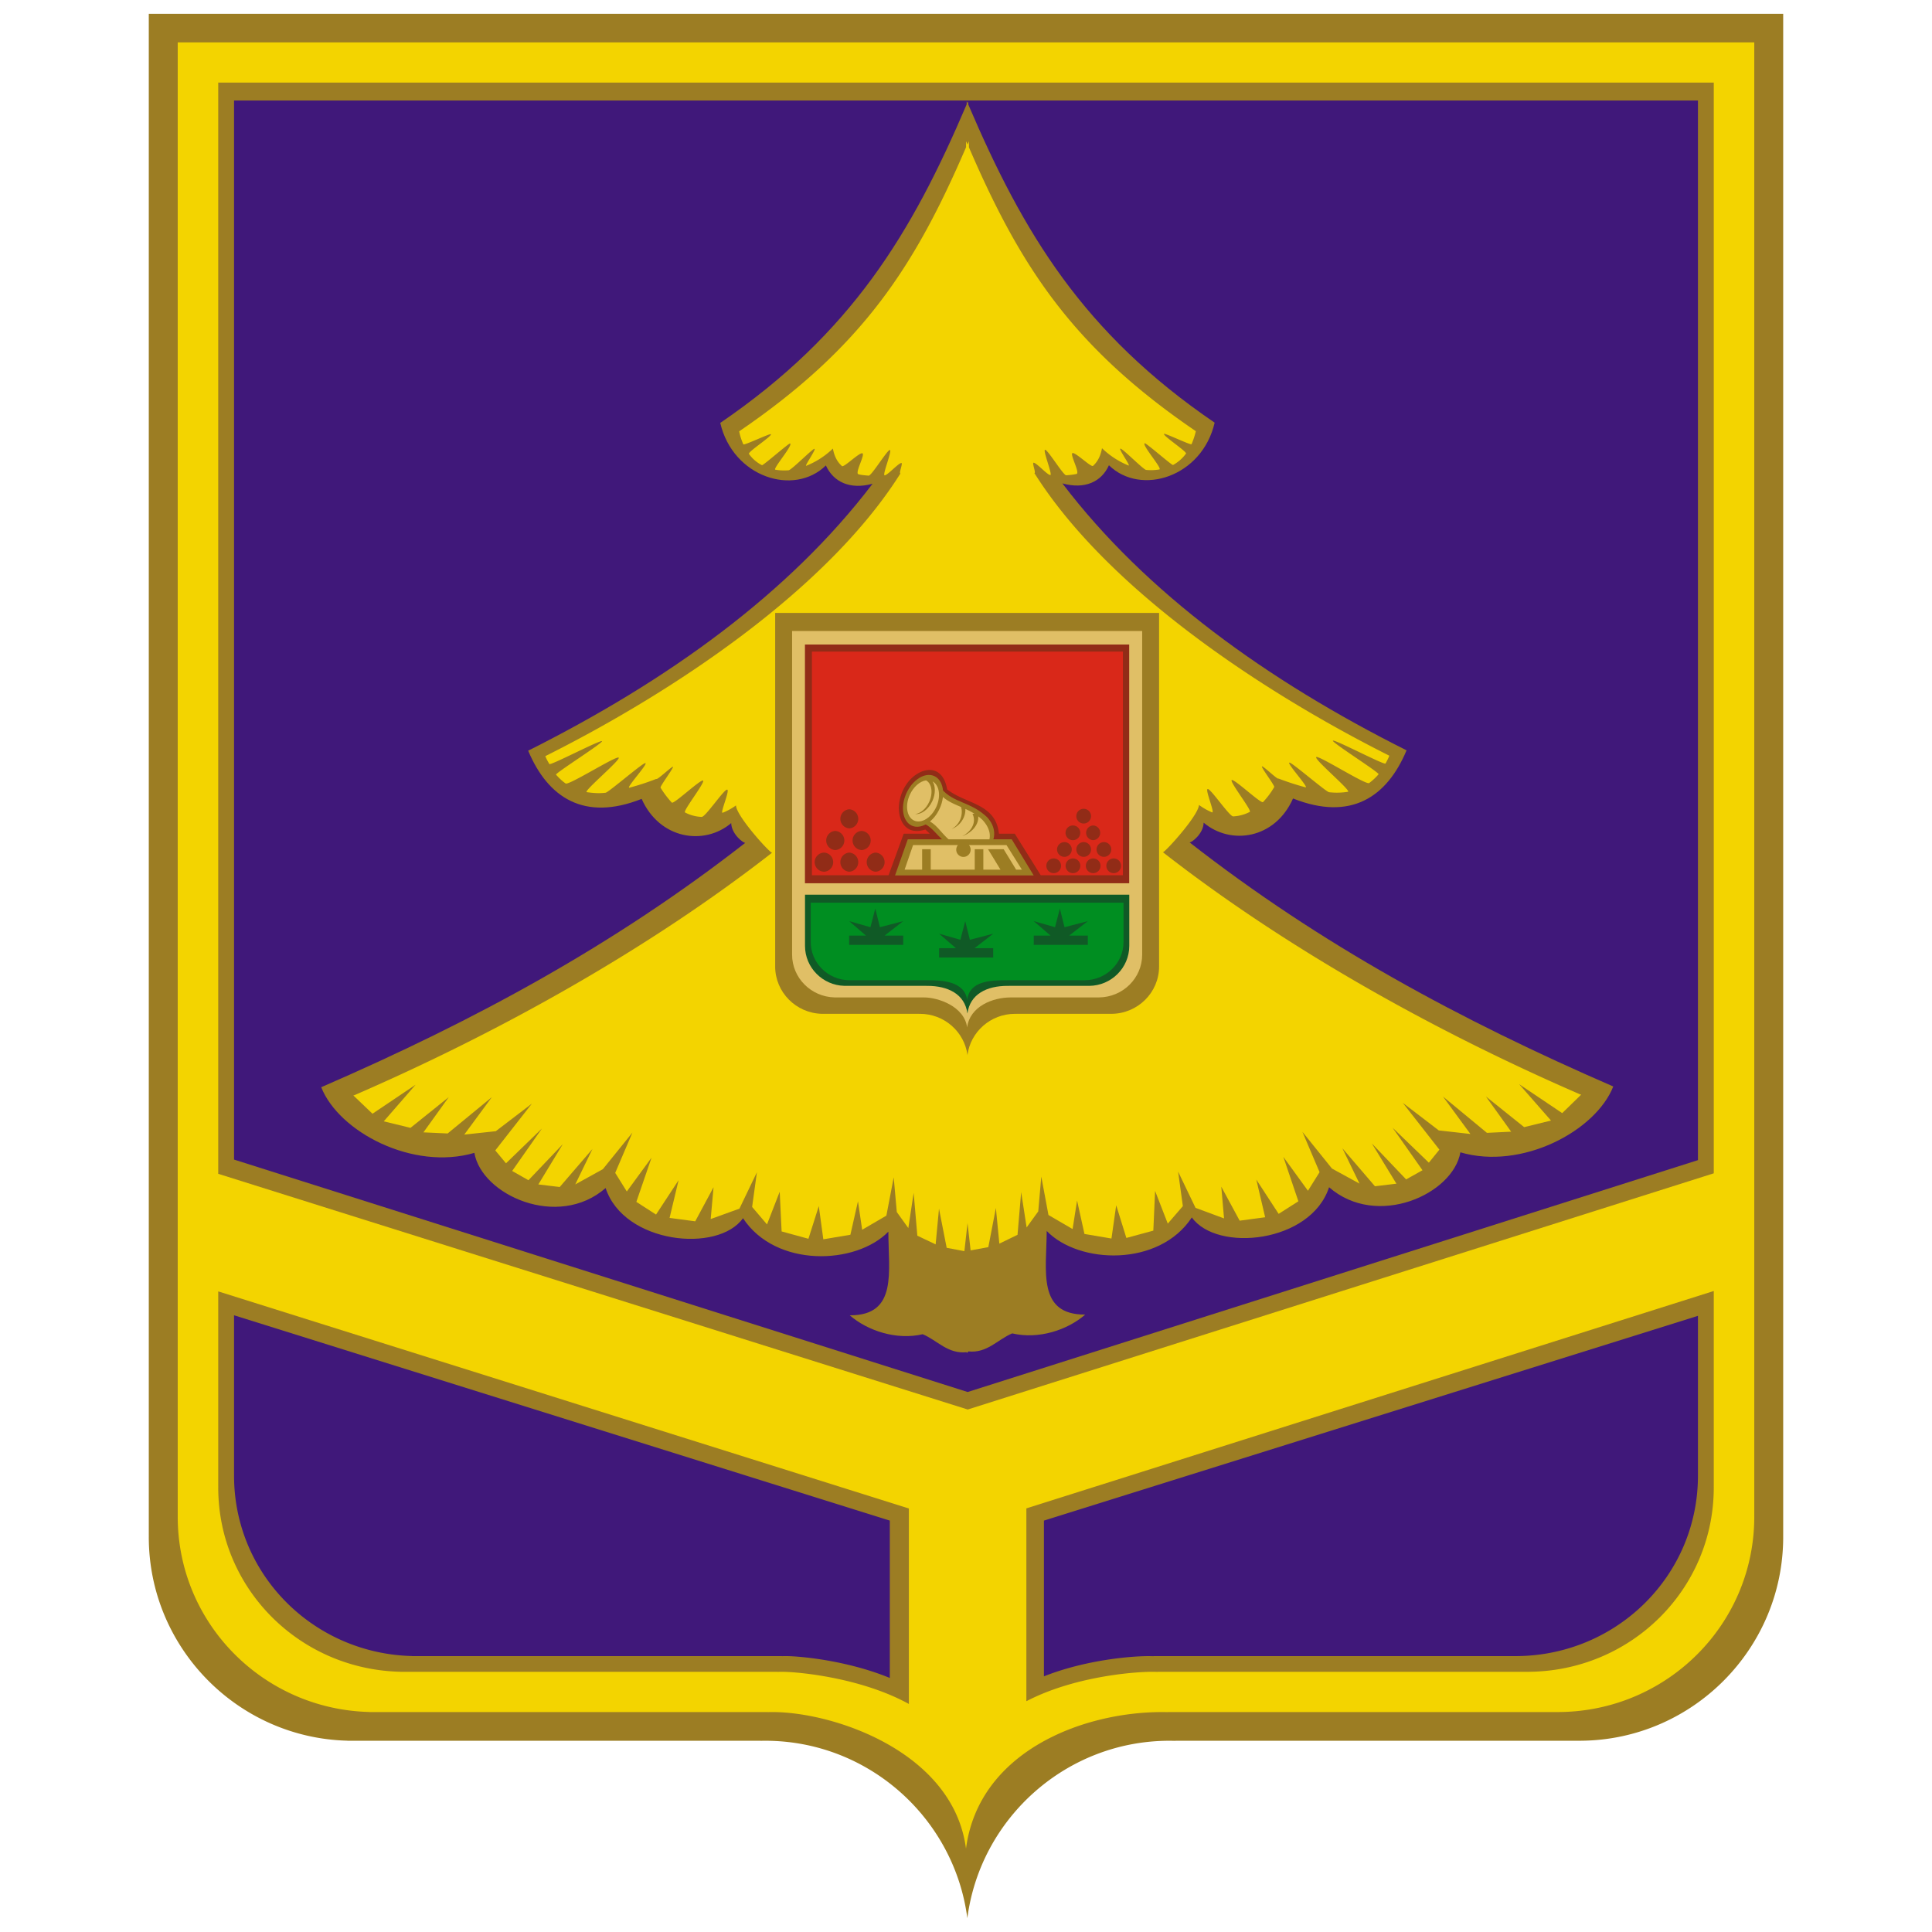 <svg xmlns="http://www.w3.org/2000/svg" id="Layer_1" x="0" y="0" version="1.1" viewBox="0 0 140 140" xml:space="preserve"><style>.st1,.st3,.st4,.st5,.st7{fill-rule:evenodd;clip-rule:evenodd;fill:#9c7d23}.st3,.st4,.st5,.st7{fill:#f3d400}.st4,.st5,.st7{fill:#e0bf66}.st5,.st7{fill:#105a26}.st7{fill:#912c17}</style><path fill="#acd4f2" fill-rule="evenodd" d="M15.814 5.986h108.372v101.715l-.001.001.001.083c0 7.401-6.003 13.293-13.388 13.359l-.002.002H83.88v.007a12.878 12.878 0 0 0-.393-.007c-2.5 0-12.626 1.061-13.487 7.683-.861-6.622-11.519-7.685-13.309-7.683-.105 0-.21.002-.315.004v-.004H28.989l-.004-.004c-7.286-.181-13.171-6.028-13.171-13.356l.001-.083-.001-.001V5.986z" clip-rule="evenodd"/><path d="M10.784 1h118.433v110.285l-.001.001.001.091c0 8.087-6.56 14.691-14.631 14.763l-.002.002H85.169v.007a15.353 15.353 0 0 0-.43-.007c-7.486 0-13.702 5.621-14.642 12.858-.94-7.237-7.155-12.858-14.641-12.858-.115 0-.23.002-.344.004v-.004h-29.93l-.005-.005c-7.963-.198-14.395-6.752-14.395-14.761l.001-.091-.001-.001V1z" class="st1"/><path fill="#40187a" fill-rule="evenodd" d="M64.478 121.591c-3.118-1.283-6.565-1.584-7.506-1.583-.103 0-.206.001-.308.004v-.004H29.857l-.004-.005c-7.132-.178-12.893-5.9-12.893-13.073l.001-.081-.001-.001V95.31l47.519 14.878-.001 11.403zm6.713 3.008A6.148 6.148 0 0 0 70 127.531a6.001 6.001 0 0 0-1.282-2.997l1.402.708 1.071-.643zM123.04 95.35v11.499l-.001.001.001.081c0 7.244-5.876 13.011-13.105 13.076l-.002.002H83.586v.006a12.293 12.293 0 0 0-.384-.006c-1.274 0-4.569.281-7.555 1.465v-11.286L123.04 95.35zM16.96 7.284h106.08v76.784L70.12 100.87 16.96 84.028V7.284z" clip-rule="evenodd"/><path d="M124.186 85.023L70.12 102.14v-.003L15.814 85.059V5.986h108.372v79.037zm-49.811 38.254v-13.974l49.811-15.752v14.15l-.001.001.001.083c0 7.401-6.003 13.293-13.388 13.359l-.002.002H83.88v.007a12.878 12.878 0 0 0-.393-.007c-1.504 0-5.766.384-9.112 2.131zM15.814 93.579l50.046 15.73v14.166c-3.487-1.918-8.053-2.33-9.169-2.329-.105 0-.21.002-.315.004v-.004H28.989l-.004-.004c-7.286-.181-13.171-6.028-13.171-13.356l.001-.083-.001-.001V93.579zM12.879 3.074h114.242v106.749l-.002.001.002.088c0 7.801-6.328 14.078-14.114 14.148l-.002.002H84.631v.007a14.23 14.23 0 0 0-.414-.007c-5.867 0-13.311 2.919-14.217 9.901-.907-6.981-9.517-9.902-14.03-9.901-.111 0-.222.002-.332.004v-.004H26.769l-.005-.005c-7.68-.191-13.885-6.42-13.885-14.145l.001-.088-.001-.001V3.074z" class="st3"/><path d="M52.193 30.646c9.529-6.509 13.877-13.755 17.854-23.08v-.223c.019.041.042.084.061.122V7.44l.007.016.049-.114v.228c3.984 9.319 8.324 16.559 17.854 23.059-.912 3.942-5.355 5.34-7.661 3.085-.536 1.2-1.753 1.769-3.374 1.313 6.053 7.955 14.814 14.265 24.941 19.346-1.428 3.407-4.058 5.144-8.227 3.488-1.297 2.938-4.511 3.411-6.477 1.752-.013.813-.892 1.461-1.02 1.429 9.478 7.401 19.574 12.857 30.703 17.689-1.283 3.245-6.648 6.072-11.078 4.771-.524 3.034-6.045 5.551-9.516 2.53-1.316 4.043-8.123 4.737-9.944 2.187-2.37 3.605-8.19 3.393-10.516.981-.017 2.887-.702 6.073 2.789 6.06-1.284 1.123-3.387 1.812-5.29 1.362-1.058.442-1.812 1.45-3.183 1.308v.048l-.056-.024v.055c-.019.018-.041.018-.061.018v-.042c-1.369.143-2.124-.856-3.185-1.302-1.9.447-3.997-.249-5.286-1.37 3.493.018 2.797-3.18 2.797-6.061-2.348 2.409-8.161 2.633-10.533-.976-1.811 2.548-8.629 1.857-9.955-2.185-3.468 3.02-8.998.49-9.51-2.55-4.45 1.307-9.815-1.513-11.099-4.757 11.14-4.834 21.239-10.305 30.732-17.711-.126.038-.999-.616-1.024-1.427-1.955 1.652-5.182 1.181-6.489-1.756-4.16 1.652-6.793-.084-8.223-3.492C48.397 49.317 57.17 43.015 63.23 35.054c-1.629.447-2.834-.122-3.384-1.326-2.306 2.262-6.739.858-7.653-3.082" class="st1"/><path d="M53.562 31.257c8.914-6.08 12.709-11.916 16.443-20.59v-.425c.043.078.062.138.104.223v-.03l.009.021.094-.22v.44c3.735 8.661 7.523 14.493 16.443 20.57a5.537 5.537 0 0 1-.311.94c-.046.097-1.944-.825-1.995-.746-.079.147 1.688 1.299 1.592 1.43-.26.357-.586.633-.939.825-.084.035-1.964-1.62-2.049-1.573-.243.099 1.317 1.866 1.057 1.897a3.666 3.666 0 0 1-.958.033c-.212-.033-1.638-1.493-1.852-1.541-.208-.048.783 1.314.571 1.218a6.04 6.04 0 0 1-1.916-1.249c-.08.435-.243.907-.649 1.278-.13.132-1.296-1.02-1.494-.923-.191.096.569 1.442.295 1.51a4.814 4.814 0 0 1-.748.095c-.196.018-1.331-1.848-1.525-1.848-.197 0 .566 1.848.373 1.832-.227-.016-.96-.859-1.202-.894-.146-.016.196.779.048.747 5.211 8.279 16.162 15.677 25.723 20.484-.08.209-.179.389-.275.565-.067.147-3.716-1.782-3.815-1.652-.08.13 3.391 2.32 3.311 2.432a4.246 4.246 0 0 1-.682.637c-.228.159-3.585-1.981-3.828-1.886-.261.096 2.578 2.468 2.288 2.519a4.967 4.967 0 0 1-1.364.031c-.228-.031-2.613-2.093-2.855-2.143-.325-.066 1.475 1.883 1.134 1.785a19.516 19.516 0 0 1-1.946-.633c-.05.114-1.154-.975-1.201-.877s.943 1.395.892 1.493c-.244.421-.52.779-.81 1.089-.146.143-2.112-1.723-2.272-1.592-.164.114 1.492 2.224 1.311 2.305a2.908 2.908 0 0 1-1.203.324c-.259.015-1.572-1.934-1.831-1.981-.261-.046.553 1.8.292 1.687a4.628 4.628 0 0 1-.941-.536c-.035.78-2.482 3.458-2.612 3.427 8.957 6.992 19.715 12.989 30.232 17.547l.078.019-1.376 1.34-3.124-2.102 2.312 2.64-1.944.477-2.771-2.219 1.828 2.548-1.754.086-3.189-2.634 1.99 2.715-2.29-.258-2.61-1.998 2.653 3.392-.763.944-2.629-2.534 2.167 3.082-1.186.664-2.485-2.607 1.782 2.917-1.556.187-2.362-2.755 1.243 2.563-1.995-1.091-2.141-2.66 1.242 2.921-.842 1.347-1.782-2.454 1.088 3.218-1.429.911-1.618-2.483.64 2.729-1.847.247-1.332-2.463.199 2.299-2.066-.766-1.263-2.627.345 2.503-1.092 1.267-.92-2.368-.128 2.877-1.953.53-.737-2.368-.343 2.41-1.957-.331-.535-2.423-.325 2.067-1.749-1.018-.519-2.782-.221 2.522-.842 1.163-.396-2.562-.263 3.094-1.318.641-.251-2.586-.548 2.84-1.283.235-.227-2.008v.065l-.224 1.998-1.284-.242-.556-2.838-.243 2.589-1.326-.629-.267-3.105-.386 2.553-.836-1.163-.223-2.512-.532 2.774-1.754 1.022-.304-2.064-.55 2.427-1.961.329-.327-2.406-.752 2.368-1.943-.532-.139-2.877-.92 2.368-1.078-1.266.346-2.511-1.266 2.634-2.083.755.207-2.306-1.327 2.47-1.859-.246.653-2.734-1.634 2.49-1.427-.919 1.101-3.204-1.792 2.451-.841-1.348 1.247-2.919-2.143 2.652-1.998 1.103 1.246-2.567-2.372 2.755-1.55-.187 1.773-2.919-2.489 2.614-1.181-.671 2.161-3.081-2.608 2.526-.776-.934 2.652-3.39-2.616 1.998-2.283.246 1.999-2.715-3.203 2.633-1.756-.08 1.835-2.553-2.772 2.226-1.938-.472 2.307-2.652-3.124 2.101-1.388-1.326.079-.018c10.531-4.572 21.287-10.571 30.265-17.57-.144.037-2.591-2.651-2.615-3.427a4.426 4.426 0 0 1-.955.528c-.249.122.568-1.713.302-1.672-.261.037-1.568 1.998-1.835 1.975a2.774 2.774 0 0 1-1.204-.322c-.182-.085 1.471-2.185 1.308-2.307-.164-.125-2.125 1.732-2.265 1.594a6.86 6.86 0 0 1-.818-1.084c-.042-.103.94-1.411.903-1.508-.043-.085-1.168.999-1.211.874a17.62 17.62 0 0 1-1.937.634c-.346.103 1.45-1.835 1.125-1.775-.249.044-2.633 2.102-2.859 2.143-.49.062-.937.019-1.367-.041-.286-.041 2.548-2.41 2.306-2.507-.248-.103-3.613 2.035-3.838 1.876-.244-.163-.467-.386-.696-.635-.079-.101 3.413-2.306 3.33-2.427-.104-.122-3.755 1.793-3.815 1.653-.102-.183-.206-.347-.289-.571 9.571-4.796 20.529-12.205 25.735-20.489-.144.019.201-.755.061-.755-.243.04-.981.877-1.204.896-.207.023.573-1.835.368-1.835-.186 0-1.326 1.876-1.531 1.858-.267-.023-.534-.042-.739-.102-.285-.063.491-1.411.291-1.515-.205-.101-1.367 1.066-1.49.921-.411-.369-.575-.835-.653-1.266a6.003 6.003 0 0 1-1.92 1.243c-.205.102.776-1.266.571-1.224-.2.064-1.63 1.513-1.854 1.552a3.825 3.825 0 0 1-.961-.039c-.244-.024 1.308-1.798 1.059-1.901-.078-.037-1.957 1.611-2.035 1.574a2.635 2.635 0 0 1-.943-.816c-.103-.145 1.675-1.285 1.592-1.429-.061-.078-1.956.835-1.998.732a4.363 4.363 0 0 1-.304-.94" class="st3"/><path d="M56.172 44.415h27.82v25.623c0 1.877-1.541 3.411-3.437 3.427v.001h-6.909v.001l-.101-.001c-1.759 0-3.219 1.305-3.439 2.984-.221-1.68-1.681-2.984-3.439-2.984l-.081.001v-.001h-7.031l-.001-.001c-1.87-.046-3.382-1.568-3.382-3.427l.001-.021-.001-.001V44.415z" class="st1"/><path d="M57.398 45.726h25.369V69.172c0 1.712-1.405 3.09-3.134 3.105l-.001.001H73.331v.001l-.092-.001c-1.303 0-2.956.641-3.157 2.173-.202-1.532-2.114-2.174-3.116-2.173l-.074.001v-.001h-6.41l-.001-.001c-1.705-.042-3.083-1.41-3.083-3.104V45.726z" class="st4"/><path d="M81.831 64.832v3.694l-.001.001.001.017c0 1.586-1.3 2.881-2.902 2.895h-5.837v.001l-.085-.001c-1.484 0-2.718.586-2.904 2.004-.187-1.418-1.419-2.004-2.905-2.004l-.069.001v-.001H61.19l-.001-.001c-1.58-.038-2.855-1.324-2.855-2.894l.001-.017-.001-.001v-3.694h23.497z" class="st5"/><path fill="#008e21" fill-rule="evenodd" d="M81.415 65.413v2.826l-.001.001.001.017c0 1.53-1.256 2.761-2.801 2.774v.001H72.985v.001l-.081-.001c-1.165 0-2.641.055-2.822 1.424-.18-1.369-1.888-1.424-2.783-1.424l-.066.001v-.001h-5.727l-.002-.001c-1.523-.037-2.755-1.259-2.755-2.774v-2.844h22.666z" clip-rule="evenodd"/><path d="M58.33 46.705h23.496v17.299H58.33z" class="st7"/><path fill="#d92819" fill-rule="evenodd" d="M58.835 47.217H81.37V63.42h-5.956l-1.879-3.006-1.148-.001c-.231-2.213-2.393-2.136-3.753-3.211-.357-2.062-2.144-1.569-2.955-.363a3.155 3.155 0 0 0-.541 1.578c-.048 1.103.542 2.147 1.915 1.691l.322.306h-1.889L64.39 63.42h-5.554l-.001-16.203z" clip-rule="evenodd"/><path d="M61.534 67.796h1.216l-1.216-1.047 1.54.439.352-1.351.337 1.351 1.689-.439-1.351 1.047h1.351v.675h-3.918zM74.909 67.796h1.216l-1.216-1.047 1.541.439.351-1.351.338 1.351 1.689-.439-1.351 1.047h1.351v.675h-3.919zM68.053 68.708h1.216l-1.216-1.047 1.539.439.352-1.351.338 1.351 1.689-.439-1.351 1.047h1.351v.675h-3.918z" class="st5"/><path d="M77.131 61.023a.533.533 0 1 1 0 1.067.533.533 0 0 1 0-1.067M76.354 62.205a.533.533 0 1 1 0 1.067.533.533 0 0 1 0-1.067M61.544 61.783a.694.694 0 0 1 0 1.385.694.694 0 0 1 0-1.385M78.527 61.023a.533.533 0 1 1 0 1.067.533.533 0 0 1 0-1.067M77.751 62.205a.533.533 0 1 1 0 1.067.533.533 0 0 1 0-1.067M61.544 58.643a.694.694 0 0 1 0 1.385.694.694 0 0 1 0-1.385M78.527 58.608a.533.533 0 1 1 0 1.067.533.533 0 0 1 0-1.067M60.527 60.213a.694.694 0 0 1 0 1.386.694.694 0 0 1 0-1.386M77.746 59.816a.533.533 0 1 1 0 1.067.533.533 0 0 1 0-1.067M63.453 61.783a.694.694 0 0 1 0 1.385.694.694 0 0 1 0-1.385M79.994 61.023a.533.533 0 1 1 0 1.067.533.533 0 0 1 0-1.067M79.218 62.205a.533.533 0 1 1-.003 1.067.533.533 0 0 1 .003-1.067M80.704 62.205a.533.533 0 1 1-.003 1.067.533.533 0 0 1 .003-1.067M62.437 60.213a.694.694 0 0 1 0 1.386.694.694 0 0 1 0-1.386M79.214 59.816a.533.533 0 0 1 0 1.065.533.533 0 0 1 0-1.065" class="st7"/><path d="M68.195 57.137c.941 1.091 2.085.912 3.326 2.072 1.395 1.503-.288 3.287-1.695 2.644-1.772-.674-2.086-2.072-3.166-2.26.565-.881.97-1.576 1.535-2.456" class="st1"/><path d="M67.987 57.363c.411.598 1.012.84 1.655 1.116.023.078.04.16.047.245a1.417 1.417 0 0 1-.733 1.351c.599-.222 1.02-.817.999-1.458.218.099.438.21.654.346l-.141.013a.941.941 0 0 1 .093.272c.095.522-.256 1.051-.83 1.344.716-.259 1.198-.842 1.156-1.437.105.079.209.166.31.262 1.27 1.369.014 2.715-1.266 2.129-1.759-.66-1.792-2.001-3.134-2.221.516-.803.676-1.16 1.19-1.962" class="st4"/><path d="M65.782 60.818h7.53l1.594 2.619H64.858z" class="st1"/><path d="M66.165 61.236h3.251a.522.522 0 1 0 .797 0h2.721l1.117 1.784h-.418l-.904-1.483h-1.132l.904 1.483h-1.245v-1.483h-.623v1.483h-3.188v-1.483h-.623v1.483h-1.271l.614-1.784z" class="st4"/><path d="M67.7 56.236c.666.3.844 1.353.397 2.343-.447.99-1.355 1.552-2.021 1.251-.666-.301-.844-1.353-.397-2.343.447-.991 1.354-1.552 2.021-1.251" class="st1"/><path d="M67.58 56.627c.491.267.614 1.077.269 1.841-.356.787-1.078 1.234-1.607.994-.531-.239-.672-1.077-.316-1.864.266-.588.736-.986 1.178-1.05.418.222.524.908.232 1.553-.229.509-.64.848-1.02.888.445.049.972-.336 1.25-.951.235-.524.228-1.073.014-1.411" class="st4"/><path d="M59.727 61.783a.694.694 0 0 1 0 1.385.694.694 0 0 1-.693-.693.694.694 0 0 1 .693-.692" class="st7"/></svg>